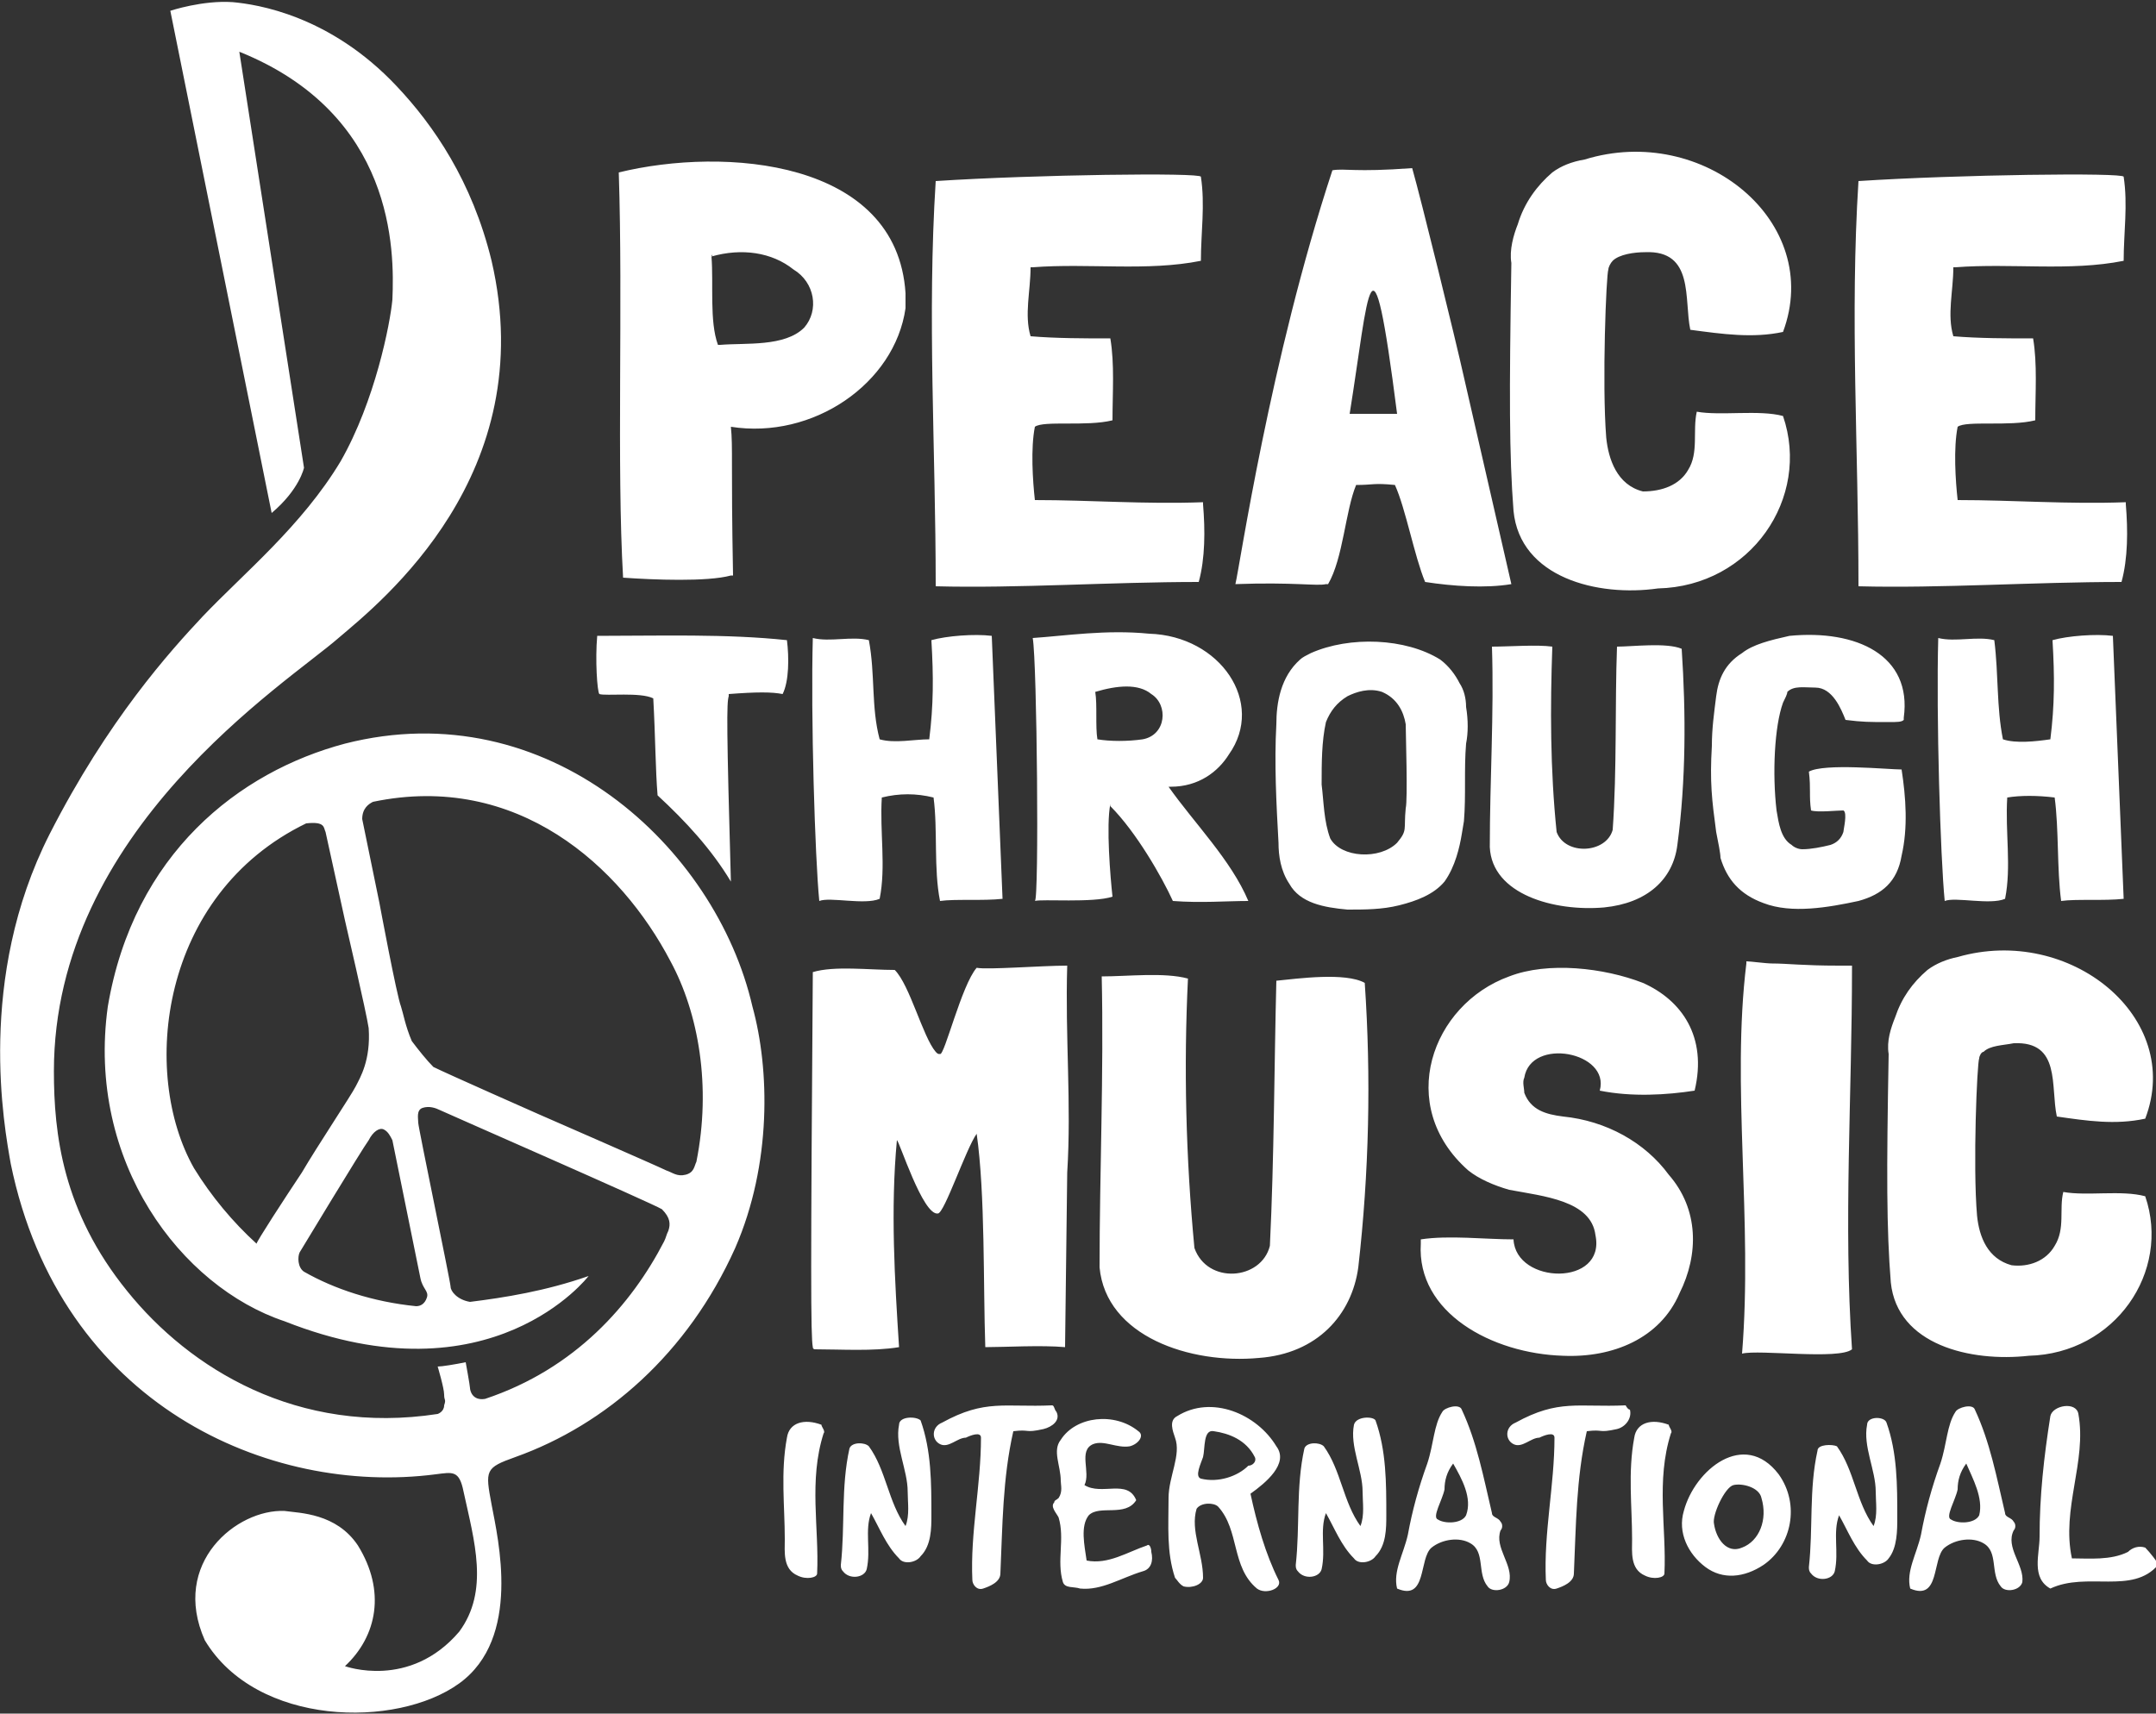 <?xml version="1.0" encoding="utf-8"?>
<!-- Generator: Adobe Illustrator 26.5.0, SVG Export Plug-In . SVG Version: 6.00 Build 0)  -->
<svg version="1.1" id="Layer_1" xmlns="http://www.w3.org/2000/svg" xmlns:xlink="http://www.w3.org/1999/xlink" x="0px" y="0px"
	 viewBox="0 0 100 79.5" style="enable-background:new 0 0 100 79.5;" xml:space="preserve">
<rect x="0" y="0" width="100" height="79.5" fill="#333333" stroke="none"/>
<style type="text/css">
	.st0{fill:#FFFFFF;}
</style>
<path id="White" class="st0" d="M41.6,52.9c-0.3,3.2-0.1,6.5,0.1,9.6c-1.2,0.2-2.7,0.1-3.9,0.1c0,0-0.1,0-0.1-0.1
	c-0.1-0.5-0.1-3.6,0-17.4c1-0.3,2.6-0.1,3.8-0.1h0c0.7,0.7,1.3,3.1,1.9,3.8c0.1,0.1,0.1,0.1,0.2,0.1c0.2,0.1,1-3.2,1.7-4
	c0.5,0.1,3-0.1,4.2-0.1c-0.1,3.3,0.2,6.4,0,9.6l-0.1,8.1c-1.1-0.1-2.8,0-3.7,0c-0.1-2.9,0-7.1-0.4-9.9c-0.5,0.7-1.5,3.7-1.8,3.7
	C42.8,56.4,41.7,52.9,41.6,52.9z M99.5,55.5c-1.1-0.3-2.7,0-3.8-0.2c-0.2,0.8,0.1,1.7-0.4,2.5c-0.4,0.7-1.2,1-2,0.9
	c-1.1-0.3-1.5-1.3-1.6-2.3c-0.2-2.3,0-7.1,0.1-7.3c0-0.1,0.1-0.3,0.2-0.3c0.3-0.3,0.9-0.3,1.4-0.4c2.2-0.1,1.7,2,2,3.4
	c1.4,0.2,2.7,0.4,4.1,0.1c1.8-4.7-3.5-9-8.7-7.5c-0.5,0.1-1,0.3-1.4,0.6c-0.7,0.6-1.2,1.3-1.5,2.2c-0.2,0.5-0.4,1.1-0.3,1.7
	c-0.1,5.5-0.1,8.1,0.1,10.6c0.3,2.9,3.7,3.7,6.4,3.4C98.1,62.8,100.7,59,99.5,55.5z M55.6,27c0.3-1.1,0.3-2.4,0.2-3.6v-0.1
	c-2.7,0.1-5.2-0.1-7.8-0.1l0,0c-0.1-0.9-0.2-2.4,0-3.4c0.4-0.3,2.4,0,3.6-0.3c0-1.3,0.1-2.6-0.1-3.8v0c-1.2,0-2.5,0-3.7-0.1l0,0
	c-0.3-1,0-2.1,0-3.2l0,0h0.1c2.6-0.2,5.3,0.2,7.8-0.3v0c0-1.3,0.2-2.6,0-3.9c0-0.2-7.7-0.1-12.3,0.2c-0.4,6.3,0,12.4,0,18.8
	C47.2,27.3,51.5,27,55.6,27z M70.2,23.7c0.3,3.1,3.9,4,6.7,3.6c4.3-0.1,7.1-4.2,5.8-8c-1.1-0.3-2.9,0-4-0.2
	c-0.2,0.9,0.1,1.9-0.4,2.7c-0.4,0.7-1.2,1-2.1,1c-1.2-0.3-1.6-1.5-1.7-2.5c-0.2-2.5,0-7.6,0.1-7.8c0-0.1,0.1-0.3,0.2-0.4
	c0.3-0.3,1-0.4,1.5-0.4c2.3-0.1,1.8,2.2,2.1,3.6c1.5,0.2,2.9,0.4,4.3,0.1c1.9-5.1-3.7-9.7-9.2-8c-0.6,0.1-1.1,0.3-1.5,0.6
	c-0.7,0.6-1.3,1.4-1.6,2.4c-0.2,0.5-0.4,1.2-0.3,1.8C70,18.3,70,21.1,70.2,23.7z M98.4,27c0.3-1.1,0.3-2.4,0.2-3.6v-0.1
	c-2.7,0.1-5.2-0.1-7.8-0.1l0,0c-0.1-0.9-0.2-2.4,0-3.4c0.4-0.3,2.4,0,3.6-0.3c0-1.3,0.1-2.6-0.1-3.8v0c-1.2,0-2.5,0-3.7-0.1l0,0
	c-0.3-1,0-2.1,0-3.2l0,0h0.1c2.6-0.2,5.3,0.2,7.8-0.3v0c0-1.3,0.2-2.6,0-3.9c0-0.2-7.7-0.1-12.3,0.2c-0.4,6.3,0,12.4,0,18.8
	C90,27.3,94.3,27,98.4,27z M28.7,8c4.9-1.2,12.9-0.6,13.3,5.6v0c0,0.2,0,0.5,0,0.7c-0.5,3.5-4.3,6.1-8.1,5.5c0.1,1,0,1.6,0.1,6.9v0
	c0,0-0.1,0-0.1,0c-1.1,0.3-3.6,0.2-5,0.1C28.6,21.6,28.9,14.1,28.7,8z M33,11.9c0.1,1.3-0.1,3,0.3,4.1h0.1c1.2-0.1,3,0.1,3.9-0.8
	c0.7-0.8,0.5-2.1-0.5-2.7C35.8,11.7,34.4,11.5,33,11.9C33.1,11.8,33,11.8,33,11.9z M86,44.8h-0.7c-1.7,0-2.4-0.1-3.1-0.1
	c-0.3,0-1-0.1-1.2-0.1v0.1c-0.7,5.7,0.3,11.9-0.2,18.1c0.8-0.2,4.5,0.3,5.1-0.2c-0.4-5.8,0-11.8,0-17.7V44.8z M58.4,63
	c2.7-0.2,4.3-2,4.6-4.2c0.5-4.4,0.6-8.8,0.3-13.2c-0.9-0.5-3.1-0.2-4.1-0.1c-0.1,3.9-0.1,8.2-0.3,12.3c-0.4,1.6-2.9,1.8-3.5,0.1
	c-0.4-4.2-0.5-8.4-0.3-12.5v0c-1.1-0.3-2.8-0.1-4-0.1h0l0,0c0.1,4.5-0.1,9.1-0.1,13.5C51.3,62,55.2,63.3,58.4,63z M57.3,27.1
	C57.2,27.1,57.2,27.1,57.3,27.1c0.2-0.8,1.6-10.4,4.5-19.2c0.6-0.1,1,0.1,3.7-0.1c0.4,1.4,2,7.9,2.4,9.7l2.2,9.6v0
	c-1.2,0.2-2.7,0.1-4-0.1h0c-0.5-1.2-0.9-3.4-1.4-4.5c-1-0.1-1,0-1.8,0c-0.5,1.2-0.6,3.4-1.3,4.6c0,0-0.1,0-0.1,0
	C61.1,27.2,60,27,57.3,27.1z M62.6,19.2c0.7,0,1.5,0,2.2,0C63.6,9.8,63.5,13.6,62.6,19.2z M78.6,50.6L78.6,50.6
	c0.6-2.5-0.6-4.2-2.4-5c-1.8-0.7-4.4-1-6.2-0.3c-3.6,1.3-5.3,6-1.9,9c0.5,0.4,1.2,0.7,1.9,0.9c1.6,0.3,3.8,0.5,4,2.1
	c0.5,2.4-3.7,2.3-3.8,0.2c-1.3,0-3-0.2-4.3,0v0.1v0.1c-0.2,3.2,3.3,5.1,6.6,5.2c2.3,0.1,4.5-0.8,5.4-2.9c0.9-1.8,0.9-3.9-0.5-5.5
	c-1.1-1.5-2.9-2.5-4.9-2.7c-0.8-0.1-1.5-0.3-1.8-1.1c0-0.2-0.1-0.5,0-0.7c0.3-1.9,4-1.2,3.5,0.6C75.7,50.9,77.3,50.8,78.6,50.6z
	 M74.4,42.1c2-0.2,3.2-1.3,3.4-2.9c0.4-3,0.4-6.1,0.2-9.1c-0.7-0.3-2.3-0.1-3-0.1c-0.1,2.7,0,5.7-0.2,8.5c-0.3,1.1-2.2,1.2-2.6,0.1
	c-0.3-2.9-0.3-5.8-0.2-8.6v0C71.3,29.9,70,30,69.2,30h0l0,0c0.1,3.1-0.1,6.2-0.1,9.3C69.2,41.5,72.1,42.3,74.4,42.1z M53.3,29.4
	c3.3,0.1,5.4,3.2,3.7,5.6c-0.5,0.8-1.4,1.5-2.7,1.5h-0.1h0v0c1.2,1.7,2.9,3.4,3.7,5.3h0c-1,0-2.2,0.1-3.5,0h0
	c-0.5-1.1-1.7-3.2-2.9-4.4l0-0.1c-0.2,1,0,3.4,0.1,4.3c-0.9,0.3-3.3,0.1-3.6,0.2c0.2,0,0.1-11.1-0.1-12.2
	C49.4,29.5,51.3,29.2,53.3,29.4z M53.4,32.2c-0.6-0.5-1.6-0.4-2.6-0.1c0.1,0.6,0,1.6,0.1,2.2h0c0.6,0.1,1.4,0.1,2.1,0
	C54.1,34.1,54.2,32.7,53.4,32.2z M95.3,37L95.3,37c0.2,1.5,0.1,3.3,0.3,4.8h0c0.7-0.1,2,0,2.9-0.1L98,29.5c-0.8-0.1-2.1,0-2.8,0.2
	c0.1,1.7,0.1,3-0.1,4.6h0c-0.7,0.1-1.6,0.2-2.2,0h0c-0.3-1.5-0.2-3-0.4-4.6c-0.8-0.2-1.8,0.1-2.6-0.1h0h0v0
	c-0.1,3.6,0.1,10.2,0.3,12.2c0.5-0.2,2.1,0.2,2.8-0.1c0.3-1.5,0-3.1,0.1-4.7C93.7,36.9,94.5,36.9,95.3,37z M80.8,30.3
	c-0.8,0.5-1.1,1.2-1.2,2c-0.1,0.8-0.2,1.5-0.2,2.3c-0.1,1.7,0,2.5,0.2,4c0.1,0.5,0.2,1,0.2,1.2c0.3,1,0.9,1.7,2,2.1
	c1.3,0.5,3,0.2,4.4-0.1c1.1-0.3,1.8-0.9,2-2.1c0.3-1.3,0.2-2.7,0-4l0,0h0c-0.6,0-3.6-0.3-4.3,0.1c0,0,0,0,0,0c0,0,0,0,0,0v0
	c0.1,0.8,0,1.1,0.1,1.8c0.3,0.1,1.2,0,1.5,0c0.2,0.1,0,0.9,0,1c-0.1,0.3-0.3,0.5-0.6,0.6c-0.4,0.1-0.9,0.2-1.3,0.2
	c-0.2,0-0.4-0.1-0.5-0.2c-0.5-0.3-0.6-1-0.7-1.6c-0.2-1.7-0.1-3.9,0.3-5c0.1-0.2,0.2-0.4,0.2-0.5c0.3-0.3,0.8-0.2,1.3-0.2
	c0.8,0,1.2,1,1.4,1.5c0.8,0.1,1.1,0.1,2,0.1c0.4,0,0.6,0,0.7-0.1l0-0.1c0.4-2.9-2.2-4.1-5.3-3.8C82.1,29.7,81.3,29.9,80.8,30.3z
	 M40.8,34.3L40.8,34.3c-0.4-1.5-0.2-3-0.5-4.6c-0.8-0.2-1.8,0.1-2.6-0.1h0h0v0c-0.1,3.6,0.1,10.2,0.3,12.2c0.5-0.2,2.1,0.2,2.8-0.1
	c0.3-1.5,0-3.1,0.1-4.7c0.8-0.2,1.6-0.2,2.4,0l0,0c0.2,1.5,0,3.3,0.3,4.8h0c0.7-0.1,2,0,2.9-0.1L46,29.5c-0.8-0.1-2.1,0-2.8,0.2
	c0.1,1.7,0.1,3-0.1,4.6h0C42.4,34.3,41.5,34.5,40.8,34.3z M75.8,66.7c-0.3,1.6-0.1,3.2-0.1,4.7c0,0.6-0.1,1.4,0.6,1.7
	c0.4,0.2,0.9,0.1,0.9-0.1c0.1-2.1-0.4-4.3,0.3-6.5c0.1-0.1-0.1-0.3-0.1-0.4C76.6,65.8,75.9,66,75.8,66.7z M75.4,65.2
	c-2.2,0.1-3.1-0.3-5.1,0.8c-0.5,0.2-0.5,0.8-0.1,1c0.4,0.2,0.8-0.3,1.2-0.3c0.2-0.1,0.7-0.3,0.7,0c0,2.2-0.5,4.4-0.4,6.6
	c0,0.2,0.2,0.5,0.5,0.4c0.3-0.1,0.8-0.3,0.8-0.7c0.1-2.2,0.1-4.4,0.6-6.6c0.8-0.1,0.5,0.1,1.4-0.1c0.4-0.1,0.7-0.5,0.6-0.9
	C75.5,65.4,75.4,65.2,75.4,65.2z M67,40.9c-0.5,0.6-1.3,0.9-2.1,1.1c-0.8,0.2-1.6,0.2-2.4,0.2c-1.1-0.1-2.2-0.3-2.7-1.2
	c-0.4-0.6-0.5-1.3-0.5-1.9c-0.1-1.8-0.2-3.7-0.1-5.5c0-1,0.2-2.2,1.1-3c0.1-0.1,0.3-0.2,0.5-0.3c1.8-0.8,4.4-0.7,6,0.3
	c0.4,0.3,0.7,0.7,0.9,1.1c0.2,0.3,0.3,0.7,0.3,1.1c0.1,0.6,0.1,1.2,0,1.7c-0.1,1.2,0,2.4-0.1,3.6l-0.1,0.6
	C67.7,39.3,67.5,40.2,67,40.9z M65.2,33.6c-0.1-0.6-0.4-1.2-1.1-1.5c-0.6-0.2-1.2,0-1.6,0.2c-0.5,0.3-0.8,0.7-1,1.2
	c-0.2,0.9-0.2,1.9-0.2,2.9c0.1,0.8,0.1,1.7,0.4,2.5c0.5,0.9,2.3,1,3.1,0.2c0.5-0.6,0.3-0.6,0.4-1.6C65.3,37.1,65.2,34,65.2,33.6z
	 M82.5,68.4c1,1.4,0.6,3.3-0.7,4.2c-0.9,0.6-1.9,0.7-2.7,0.1s-1.3-1.6-1-2.6C78.6,68.2,80.9,66.3,82.5,68.4z M81.7,69.5
	c-0.1-0.5-0.9-0.7-1.3-0.6c-0.4,0.1-1,1.4-0.9,1.8c0.1,0.7,0.6,1.4,1.3,1.1C81.6,71.5,82,70.5,81.7,69.5z M70,73.4
	c-0.1,0.4-0.8,0.5-1,0.2c-0.5-0.6-0.1-1.6-0.8-2c-0.5-0.3-1.3-0.2-1.8,0.2c-0.6,0.5-0.2,2.5-1.6,1.9c-0.2-0.8,0.3-1.6,0.5-2.5
	c0.2-1.1,0.5-2.2,0.9-3.3c0.3-0.9,0.3-1.8,0.7-2.4c0.1-0.2,0.8-0.4,0.9-0.1c0.7,1.5,1,3.1,1.4,4.8c0,0.2,0.3,0.2,0.4,0.4
	c0.1,0.1,0.1,0.3,0,0.4C69.3,71.8,70.2,72.6,70,73.4z M67.4,67.9c-0.3,0.4-0.4,0.8-0.4,1.2c-0.1,0.5-0.6,1.3-0.3,1.4
	c0.3,0.2,1.1,0.2,1.3-0.2C68.3,69.5,67.8,68.6,67.4,67.9z M86.6,66.1c-0.2,1,0.4,2.1,0.4,3.1c0,0.5,0.1,1.1-0.1,1.6
	c-0.8-1.1-0.9-2.6-1.7-3.7C85,67,84.3,67,84.3,67.3c-0.4,1.8-0.2,3.6-0.4,5.4c0,0.1,0,0.2,0.1,0.3c0.3,0.4,1,0.3,1.1-0.1
	c0.2-0.9-0.1-1.8,0.2-2.6c0.4,0.7,0.7,1.5,1.3,2.1c0.2,0.3,0.8,0.2,1-0.1C88,71.8,88,71,88,70.4c0-1.5,0-3-0.5-4.4
	C87.4,65.7,86.6,65.7,86.6,66.1z M99.5,71.8c-0.3-0.1-0.6,0-0.8,0.2c-0.8,0.4-1.8,0.3-2.6,0.3c-0.5-2.3,0.7-4.5,0.3-6.7
	c-0.1-0.6-1.2-0.4-1.3,0.1c-0.3,1.9-0.5,3.7-0.5,5.6c0,0.8-0.4,1.9,0.5,2.4c1.7-0.8,3.8,0.3,5-1.1C100.1,72.5,99.7,72,99.5,71.8z
	 M93.8,73.4c-0.1,0.4-0.8,0.5-1,0.2c-0.5-0.6-0.1-1.6-0.8-2c-0.5-0.3-1.3-0.2-1.8,0.2c-0.6,0.5-0.2,2.5-1.6,1.9
	c-0.2-0.8,0.3-1.6,0.5-2.5c0.2-1.1,0.5-2.2,0.9-3.3c0.3-0.9,0.3-1.8,0.7-2.4c0.1-0.2,0.8-0.4,0.9-0.1c0.7,1.5,1,3.1,1.4,4.8
	c0,0.2,0.3,0.2,0.4,0.4c0.1,0.1,0.1,0.3,0,0.4C93,71.8,93.9,72.6,93.8,73.4z M91.2,67.9c-0.3,0.4-0.4,0.8-0.4,1.2
	c-0.1,0.5-0.6,1.3-0.3,1.4c0.3,0.2,1.1,0.2,1.3-0.2C92,69.5,91.5,68.6,91.2,67.9z M49,65.5c-0.1-0.1-0.1-0.3-0.2-0.3
	c-2.2,0.1-3.1-0.3-5.1,0.8c-0.5,0.2-0.5,0.8-0.1,1c0.4,0.2,0.8-0.3,1.2-0.3c0.2-0.1,0.7-0.3,0.7,0c0,2.2-0.5,4.4-0.4,6.6
	c0,0.2,0.2,0.5,0.5,0.4c0.3-0.1,0.8-0.3,0.8-0.7c0.1-2.2,0.1-4.4,0.6-6.6c0.8-0.1,0.5,0.1,1.4-0.1C48.8,66.2,49.2,65.9,49,65.5z
	 M41.7,66.1c-0.2,1,0.4,2.1,0.4,3.1c0,0.5,0.1,1.1-0.1,1.6c-0.8-1.1-0.9-2.6-1.7-3.7c-0.2-0.2-0.8-0.2-0.9,0.1
	c-0.4,1.8-0.2,3.6-0.4,5.4c0,0.1,0,0.2,0.1,0.3c0.3,0.4,1,0.3,1.1-0.1c0.2-0.9-0.1-1.8,0.2-2.6c0.4,0.7,0.7,1.5,1.3,2.1
	c0.2,0.3,0.8,0.2,1-0.1c0.5-0.5,0.5-1.3,0.5-1.9c0-1.5,0-3-0.5-4.4C42.5,65.7,41.7,65.7,41.7,66.1z M62.8,66.1
	c-0.2,1,0.4,2.1,0.4,3.1c0,0.5,0.1,1.1-0.1,1.6c-0.8-1.1-0.9-2.6-1.7-3.7c-0.2-0.2-0.8-0.2-0.9,0.1c-0.4,1.8-0.2,3.6-0.4,5.4
	c0,0.1,0,0.2,0.1,0.3c0.3,0.4,1,0.3,1.1-0.1c0.2-0.9-0.1-1.8,0.2-2.6c0.4,0.7,0.7,1.5,1.3,2.1c0.2,0.3,0.8,0.2,1-0.1
	c0.5-0.5,0.5-1.3,0.5-1.9c0-1.5,0-3-0.5-4.4C63.7,65.7,62.9,65.7,62.8,66.1z M36.5,29.7c-2.8-0.3-5.9-0.2-8.8-0.2c0,0,0,0,0,0
	c-0.1,1.1,0,2.6,0.1,2.7c0.3,0.1,1.9-0.1,2.5,0.2l0,0c0.1,1.8,0.1,3.3,0.2,4.5c1.3,1.2,2.5,2.5,3.4,4c-0.2-7.1-0.2-8.3-0.1-8.6
	c0,0,0,0,0-0.1h0h0c1.3-0.1,2-0.1,2.5,0C36.6,31.6,36.6,30.5,36.5,29.7z M36.5,66.7c-0.3,1.6-0.1,3.2-0.1,4.7c0,0.6-0.1,1.4,0.6,1.7
	c0.4,0.2,0.9,0.1,0.9-0.1c0.1-2.1-0.4-4.3,0.3-6.5c0.1-0.1-0.1-0.3-0.1-0.4C37.3,65.8,36.6,66,36.5,66.7z M58,69.3
	c0.3,1.4,0.7,2.8,1.3,4c0.2,0.4-0.6,0.7-1,0.4c-1.2-1-0.8-2.7-1.8-3.8c-0.2-0.2-0.8-0.2-1,0.1c-0.3,1,0.3,2.1,0.3,3.2
	c0,0.3-0.5,0.5-0.9,0.4c-0.2-0.1-0.3-0.3-0.4-0.4c-0.4-1.2-0.3-2.4-0.3-3.7c0-1,0.6-2,0.3-2.8c-0.1-0.3-0.3-0.8,0.1-1
	c1.6-1,3.7-0.1,4.6,1.4C59.8,67.9,58.7,68.8,58,69.3z M58.2,67.6c-0.4-0.8-1.2-1.1-1.9-1.2c-0.5-0.1-0.4,0.8-0.5,1.2
	c-0.1,0.3-0.4,0.9-0.1,1c0.8,0.2,1.7-0.1,2.2-0.6C58.1,68,58.3,67.8,58.2,67.6z M53.2,71.7c-0.9,0.3-1.8,0.9-2.8,0.7
	c-0.1-0.7-0.3-1.6,0.1-2.1c0.5-0.5,1.7,0.1,2.2-0.7c-0.4-1-1.6-0.2-2.4-0.7c0.3-0.6-0.3-1.6,0.4-1.9c0.5-0.2,1.1,0.2,1.7,0.1
	c0.4-0.1,0.7-0.5,0.4-0.7c-1.1-0.9-2.9-0.7-3.6,0.4c-0.4,0.5,0,1.2,0,1.9c0,0.2,0.1,0.5-0.1,0.8c-0.1,0.1-0.2,0.1-0.2,0.2
	c-0.2,0.2,0.1,0.5,0.2,0.7c0.3,1-0.1,2,0.2,3c0.1,0.3,0.5,0.2,0.8,0.3c1,0.1,1.9-0.5,2.9-0.8c0.4-0.1,0.5-0.5,0.4-0.9
	C53.4,71.8,53.3,71.6,53.2,71.7z M34.9,46.7c0.8,2.9,0.9,7.3-0.8,11.2c-2.2,4.9-6,8.2-10.2,9.7c-1.4,0.5-1.4,0.6-1.1,2.2
	s1.4,6.2-1.5,8.3c-2.9,2.1-9.4,2-11.8-2c-1.6-3.6,1.5-6.1,3.7-6c0.7,0.1,2.4,0.1,3.4,1.6c1.3,2.1,0.9,4.2-0.6,5.6c0,0,3,1.1,5.3-1.6
	c1.4-1.9,0.7-4.2,0.2-6.5c-0.2-1-0.5-0.9-1.3-0.8c-7.7,1-17.4-3.2-19.7-14.4c-0.3-1.7-1.6-8.6,1.8-15.3c2.7-5.3,5.6-8.5,7.1-10.1
	c1.9-2,4.6-4.2,6.4-7.2c1.6-2.8,2.3-6.4,2.4-7.5c0.1-2.3,0.1-8.6-7.1-11.5l3,19.3c0,0-0.2,1-1.5,2.1L7.9,0.5c0,0,1.5-0.5,2.9-0.4
	c1.1,0.1,4.5,0.6,7.6,3.9c1.7,1.8,3.5,4.4,4.4,8.1c2.3,9.9-5.1,15.8-7.1,17.5c-2.4,2.1-13.2,8.9-13.2,20.1c0,2.9,0.4,6.5,3.4,10.2
	c2.9,3.6,7.9,6.7,14.4,5.7c0,0,0.3-0.1,0.3-0.4c0.1-0.3,0-0.2,0-0.5s-0.3-1.3-0.3-1.3c0.2,0,0.8-0.1,1.3-0.2c0,0,0.2,1.1,0.2,1.2
	c0,0.1,0.1,0.6,0.7,0.5c4.2-1.4,6.8-4.4,8.3-7.3c0.1-0.2,0.1-0.3,0.2-0.5c0.1-0.3,0.1-0.6-0.3-1c-0.5-0.3-10.1-4.5-10.3-4.6
	c-0.2-0.1-0.5-0.2-0.8-0.1s-0.2,0.5-0.2,0.7c0,0.2,1.5,7.4,1.5,7.6c0,0.2,0.3,0.6,0.9,0.7c0,0,0,0,0,0c1.6-0.2,3.5-0.5,5.5-1.2
	c0,0-4.5,5.9-14.1,2.1C8.4,59.7,4,53.9,5,46.7c1.2-7.1,6.1-10.9,11-12.2C25.4,32.1,33.2,39.3,34.9,46.7z M11.9,57.7
	c0-0.1,1.3-2.1,2.1-3.3c0.7-1.2,2.3-3.6,2.5-4c0.2-0.4,0.7-1.2,0.6-2.7c-0.1-0.7-1.1-5-1.1-5l-0.9-4.1c-0.1-0.2,0-0.5-0.9-0.4
	c-6.8,3.3-7.7,11.6-5.2,16C9.8,55.5,10.8,56.7,11.9,57.7z M19.5,59.3c-0.1-0.5-1.3-6.4-1.3-6.4c-0.1-0.2-0.2-0.4-0.4-0.5
	c-0.2-0.1-0.5,0.1-0.7,0.5c-0.3,0.4-3.2,5.2-3.2,5.2c-0.1,0.2-0.1,0.7,0.2,0.9c1.4,0.8,3.2,1.4,5.2,1.6c0,0,0,0,0,0
	c0.2,0,0.4-0.1,0.5-0.4S19.6,59.8,19.5,59.3z M32.3,53.9c0.7-3.5,0.1-6.9-1.2-9.3c-2.3-4.4-7.1-8.8-13.8-7.4
	c-0.2,0.1-0.5,0.3-0.5,0.8l0.8,3.9c0,0,0.8,4.3,1,4.8c0.1,0.3,0.2,0.9,0.5,1.6c0.3,0.4,0.7,0.9,1,1.2c0.6,0.3,4.9,2.2,4.9,2.2
	s5.5,2.4,5.9,2.6c0.3,0.1,0.5,0.3,0.9,0.2C32.2,54.4,32.2,54.1,32.3,53.9z"/>
</svg>
